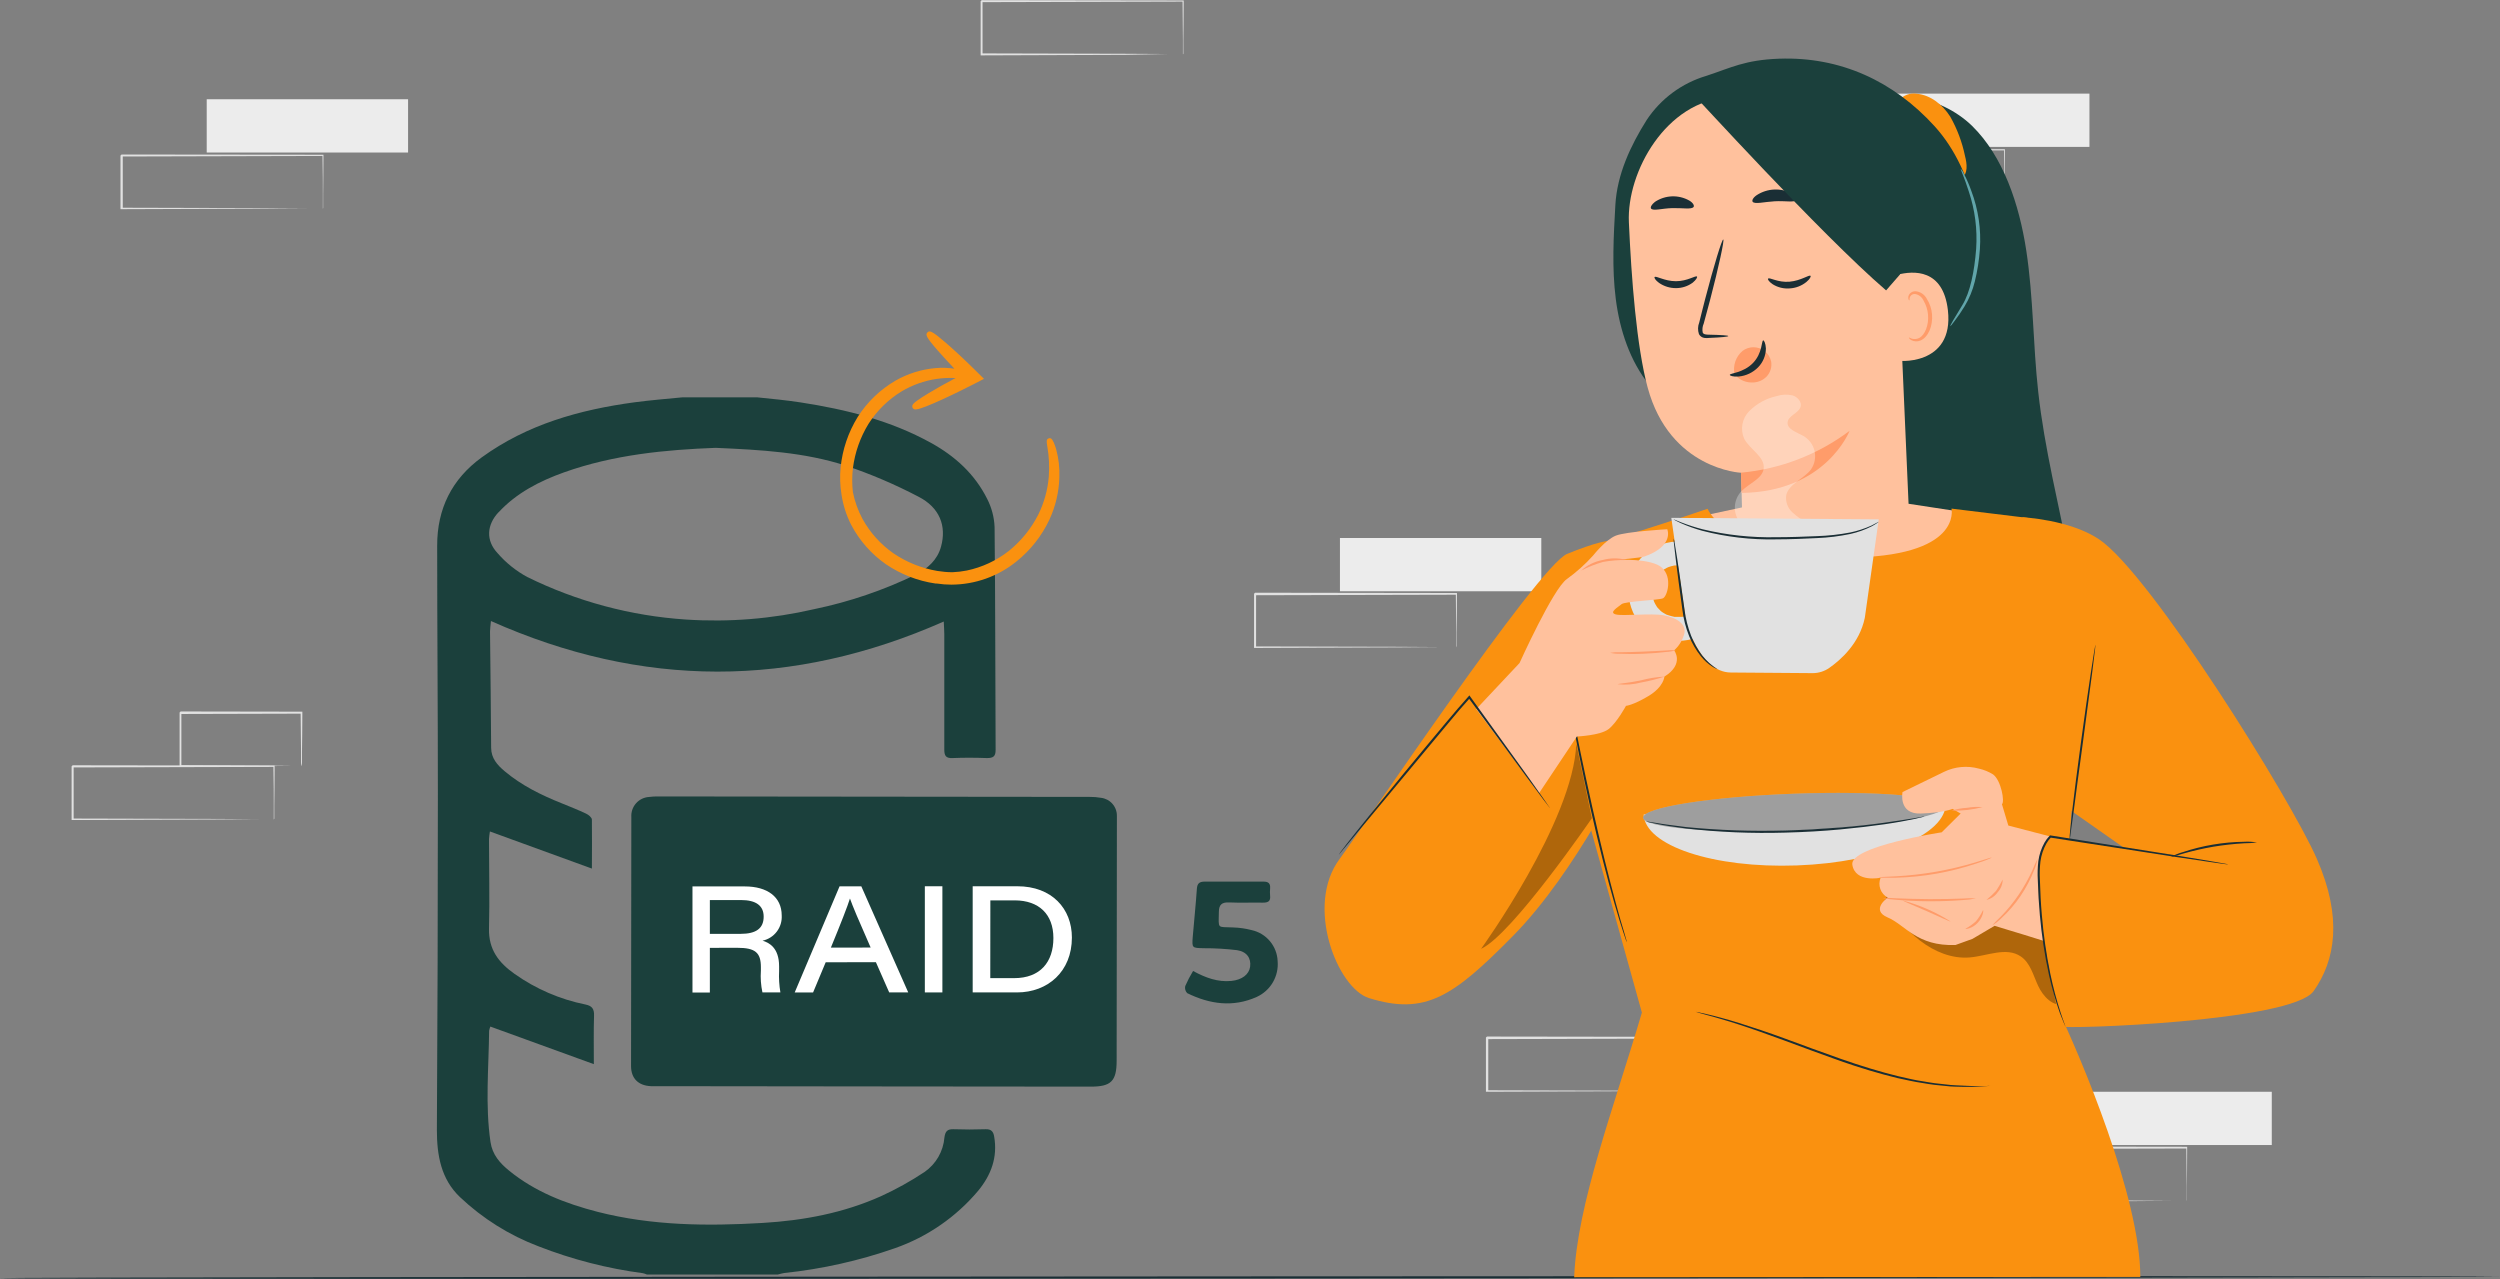 <svg width="604" height="309" viewBox="0 0 604 309" fill="none" xmlns="http://www.w3.org/2000/svg">
<rect x="0" y="0" width="604" height="309" fill="#808080" stroke="none"/>
<g clip-path="url(#clip0_2547_131)">
<path d="M98.591 23.98H49.941V36.85H98.591V23.98Z" fill="#ECECEC"/>
<path d="M77.999 50.4C77.99 50.324 77.99 50.246 77.999 50.17V49.51C77.999 48.9 77.999 48.06 77.999 46.97C77.999 44.75 77.999 41.56 77.909 37.53L78.059 37.68L29.409 37.81C29.519 37.7 29.159 38.05 29.659 37.56V50.43L29.419 50.19L64.089 50.28L74.319 50.34H77.089H77.809H77.999C77.999 50.34 77.929 50.34 77.769 50.34H77.079H74.369L64.189 50.41L29.349 50.54H29.109V44.1C29.109 43.03 29.109 41.94 29.109 40.85V37.58L29.359 37.33L77.999 37.38H78.149V37.53C78.149 41.6 78.089 44.82 78.079 47.06C78.079 48.13 78.079 48.97 78.079 49.56C78.079 49.82 78.079 50.03 78.079 50.2C78.079 50.37 77.999 50.41 77.999 50.4Z" fill="#E1E1E1"/>
<path d="M372.38 129.98H323.73V142.85H372.38V129.98Z" fill="#ECECEC"/>
<path d="M351.82 156.41C351.813 156.33 351.813 156.25 351.82 156.17C351.82 156 351.82 155.79 351.82 155.51C351.82 154.91 351.82 154.06 351.82 152.98C351.82 150.76 351.77 147.57 351.73 143.54L351.88 143.69L303.23 143.81L303.47 143.57V156.42L303.22 156.18L337.9 156.26L348.13 156.33H350.9H351.62H351.88H351.65H350.96H348.24L338.07 156.41L303.22 156.54H302.98V156.3C302.98 154.23 302.98 152.11 302.98 149.97V143.45C303.47 142.95 303.12 143.31 303.23 143.2L351.88 143.27H352V143.42C352 147.48 351.94 150.71 351.92 152.95C351.92 154.02 351.92 154.85 351.92 155.45C351.92 155.71 351.92 155.92 351.92 156.08C351.899 156.193 351.865 156.304 351.82 156.41Z" fill="#E1E1E1"/>
<path d="M548.861 263.77H500.211V276.64H548.861V263.77Z" fill="#ECECEC"/>
<path d="M528.301 290.2C528.301 290.2 528.301 290.11 528.301 289.96V289.3C528.301 288.7 528.301 287.85 528.301 286.77C528.301 284.55 528.251 281.36 528.211 277.33L528.361 277.48L479.711 277.6L479.961 277.36V290.21L479.721 289.97L514.391 290.05L524.621 290.12H527.391H528.001H528.261H528.041H527.341H524.631L514.451 290.2L479.611 290.33H479.371V290.09C479.371 288.017 479.371 285.907 479.371 283.76C479.371 282.68 479.371 281.6 479.371 280.51V277.24L479.621 276.99L528.271 277.06H528.421V277.21C528.421 281.27 528.361 284.5 528.351 286.74C528.351 287.81 528.351 288.64 528.351 289.24C528.351 289.5 528.351 289.71 528.351 289.87C528.356 289.982 528.339 290.094 528.301 290.2Z" fill="#E1E1E1"/>
<path d="M504.81 22.62H456.16V35.49H504.81V22.62Z" fill="#ECECEC"/>
<path d="M484.248 49.05C484.241 48.974 484.241 48.897 484.248 48.82V48.15C484.248 47.55 484.248 46.7 484.248 45.62C484.248 43.4 484.198 40.21 484.158 36.18L484.308 36.33L435.658 36.45L435.908 36.21V49.08L435.658 48.84L470.338 48.93L480.498 49H483.268H483.998H483.308H480.588L470.418 49.08L435.578 49.21H435.328V48.97C435.328 46.897 435.328 44.787 435.328 42.64V36.23L435.578 35.98L484.228 36.05H484.378V36.2C484.378 40.26 484.318 43.49 484.298 45.73C484.298 46.8 484.298 47.63 484.298 48.23C484.298 48.49 484.298 48.7 484.298 48.86C484.286 48.924 484.269 48.988 484.248 49.05Z" fill="#E1E1E1"/>
<path d="M66.141 198C66.132 197.923 66.132 197.846 66.141 197.77C66.141 197.6 66.141 197.38 66.141 197.11C66.141 196.51 66.141 195.66 66.141 194.58C66.141 192.36 66.141 189.16 66.051 185.13L66.201 185.28L17.551 185.41C17.661 185.3 17.301 185.66 17.791 185.16V186.8C17.791 187.35 17.791 187.9 17.791 188.44V198L17.541 197.76L52.221 197.85L62.451 197.91H65.221H65.941H66.201C66.201 197.91 66.131 197.91 65.971 197.91H65.281H62.561L52.381 197.99L17.541 198.12H17.301V198C17.301 195.933 17.301 193.823 17.301 191.67V185.14L17.551 184.89L66.201 184.96H66.351V185.11C66.351 189.18 66.291 192.4 66.271 194.65C66.271 195.72 66.271 196.55 66.271 197.15C66.271 197.41 66.271 197.61 66.271 197.78C66.235 197.858 66.192 197.931 66.141 198Z" fill="#E1E1E1"/>
<path d="M72.731 185.11C72.717 185.027 72.717 184.943 72.731 184.86C72.731 184.68 72.731 184.46 72.731 184.18C72.731 183.55 72.731 182.69 72.731 181.6C72.731 179.35 72.671 176.16 72.631 172.24L72.811 172.42L43.581 172.5L43.821 172.26V185.11L43.581 184.87L64.491 184.97L70.591 185.03H72.231H72.821C72.641 185.044 72.46 185.044 72.281 185.03H70.691L64.691 185.1L43.621 185.22H43.391V184.99C43.391 182.99 43.391 180.9 43.391 178.75V172.14L43.641 171.89L72.871 171.94H73.051V172.12C73.051 176.12 72.981 179.31 72.961 181.59C72.961 182.66 72.961 183.51 72.961 184.13C72.961 184.75 72.741 185.12 72.731 185.11Z" fill="#E1E1E1"/>
<path d="M285.792 13.11C285.788 13.033 285.788 12.957 285.792 12.88V12.22C285.792 11.61 285.792 10.77 285.792 9.69C285.792 7.46 285.742 4.27 285.702 0.24L285.852 0.39L237.132 0.52L237.382 0.27V13.14L237.142 12.9L271.812 12.99L282.042 13.05H284.812H285.542H285.792C285.792 13.05 285.722 13.05 285.572 13.05H284.872H282.162L272.002 13.25L237.162 13.38H236.922V13.13C236.922 11.057 236.922 8.947 236.922 6.8V3.56C236.922 3.02 236.922 2.47 236.922 1.92V0.29L237.172 0.04L285.822 0.11H285.982V0.24C285.982 4.31 285.922 7.53 285.902 9.78C285.902 10.84 285.902 11.68 285.902 12.27C285.902 12.53 285.902 12.74 285.902 12.91C285.902 13.08 285.802 13.12 285.792 13.11Z" fill="#E1E1E1"/>
<path d="M407.91 263.64C407.902 263.563 407.902 263.486 407.91 263.41C407.91 263.23 407.91 263.02 407.91 262.75C407.91 262.14 407.91 261.3 407.91 260.21C407.91 257.99 407.91 254.8 407.82 250.77L407.97 250.92L359.32 251.05C359.43 250.93 359.07 251.29 359.57 250.8V263.65L359.33 263.41L394 263.5L404.23 263.56H407H407.72H407.98H407.75H407H404.28L394.11 263.64L359.27 263.77H359V263.53C359 261.463 359 259.353 359 257.2V250.68L359.25 250.43L407.9 250.5H408.05V250.65C408.05 254.71 407.99 257.94 407.97 260.18C407.97 261.25 407.97 262.08 407.97 262.68C407.97 262.94 407.97 263.15 407.97 263.32C407.963 263.429 407.942 263.536 407.91 263.64Z" fill="#E1E1E1"/>
<path d="M603.91 308.45C603.91 308.59 468.71 308.79 301.97 308.89C135.23 308.99 0 309 0 308.81C0 308.62 135.17 308.47 302 308.37C468.83 308.27 603.91 308.3 603.91 308.45Z" fill="#1A2E35"/>
<path d="M462.631 166.9C454.361 123.58 458.441 81.98 450.171 38.66L449.301 32.18C453.661 19 469.001 23.1 476.481 30.44C483.961 37.78 487.831 49.27 489.551 60.55C491.271 71.83 491.171 83.29 492.431 94.63C495.431 121.97 506.361 149.18 502.541 175.98L476.851 175.55L472.201 153.41L471.421 172.17L462.631 166.9Z" fill="#1B403C"/>
<path d="M474.739 37.66C474.052 34.334 472.851 31.136 471.179 28.18C469.369 25.32 466.449 22.95 463.079 22.65C462.288 22.527 461.48 22.607 460.729 22.883C459.978 23.16 459.31 23.623 458.789 24.23C457.879 25.54 458.409 27.78 459.969 28.09L460.219 28.46C462.766 32.46 465.396 36.39 468.109 40.25C468.729 41.267 469.541 42.153 470.499 42.86C470.983 43.209 471.556 43.415 472.151 43.456C472.747 43.497 473.342 43.37 473.869 43.09C475.529 42 475.239 39.57 474.739 37.66Z" fill="#FA910F"/>
<path d="M467.391 30.49C457.461 19.57 444.591 13.66 429.841 14.18C421.521 14.48 418.171 16.39 412.271 18.32C406.351 20.07 401.238 23.852 397.831 29C393.901 35.24 390.691 42.17 390.271 49.53C389.841 57.1 389.411 64.71 390.371 72.23C391.331 79.75 393.781 87.23 398.541 93.12L417.911 95.45C428.531 95.26 439.291 95.05 449.491 92.09C459.691 89.13 469.441 83.09 474.491 73.71C481.521 60.73 477.321 41.41 467.391 30.49Z" fill="#1B403C"/>
<path d="M450.298 31.25L424.178 22.42L417.538 23.54C402.538 24.38 392.988 41.54 393.538 53.7C394.138 67.24 395.398 83.75 398.068 93.61C403.438 113.45 420.648 114.22 420.648 114.22L420.858 122.59L408.238 125.3L417.408 169.84L480.738 124.71L461.108 121.71L457.438 37.76C457.276 35.979 456.453 34.324 455.132 33.119C453.811 31.914 452.086 31.247 450.298 31.25Z" fill="#FFC19D"/>
<path d="M427.91 87.35C427.7 86.328 427.124 85.417 426.29 84.79C425.527 84.207 424.594 83.891 423.635 83.891C422.675 83.891 421.742 84.207 420.98 84.79C420.188 85.469 419.592 86.347 419.252 87.333C418.913 88.319 418.843 89.378 419.05 90.4C419.521 90.995 420.115 91.482 420.792 91.827C421.468 92.172 422.211 92.368 422.97 92.4C423.206 92.415 423.443 92.415 423.68 92.4C424.873 92.333 425.998 91.819 426.83 90.96C427.275 90.481 427.603 89.907 427.791 89.281C427.978 88.655 428.019 87.994 427.91 87.35Z" fill="#FF9C6A"/>
<path d="M410 66.82C409.68 66.48 407.71 67.94 404.91 67.94C402.11 67.94 400.06 66.54 399.75 66.94C399.6 67.09 399.93 67.7 400.83 68.35C402.043 69.187 403.486 69.627 404.96 69.61C406.399 69.604 407.8 69.142 408.96 68.29C409.82 67.58 410.11 67 410 66.82Z" fill="#1A2E35"/>
<path d="M417.56 81.19C417.56 81.03 415.79 80.92 412.95 80.86C412.23 80.86 411.54 80.8 411.37 80.33C411.23 79.602 411.317 78.848 411.62 78.17C412.1 76.37 412.606 74.49 413.14 72.53C415.23 64.53 416.66 57.94 416.34 57.86C416.02 57.78 414.06 64.21 411.97 72.23C411.47 74.23 410.97 76.09 410.54 77.9C410.179 78.805 410.154 79.809 410.47 80.73C410.599 80.97 410.782 81.176 411.004 81.334C411.226 81.492 411.481 81.596 411.75 81.64C412.154 81.693 412.565 81.693 412.97 81.64C415.81 81.53 417.57 81.35 417.56 81.19Z" fill="#1A2E35"/>
<path d="M420.609 114.2C430.127 113.326 439.215 109.826 446.859 104.09C446.859 104.09 441.159 118.85 420.759 119.09L420.609 114.2Z" fill="#FF9C6A"/>
<path d="M426.002 82.24C425.552 82.24 425.862 85.29 423.512 87.71C421.162 90.13 417.902 90.15 417.922 90.57C417.922 90.76 418.702 91.08 420.062 90.97C421.838 90.805 423.498 90.019 424.752 88.75C425.948 87.532 426.625 85.897 426.642 84.19C426.582 82.91 426.172 82.2 426.002 82.24Z" fill="#1A2E35"/>
<path d="M398.908 50.4C399.448 51.03 401.528 50.34 404.048 50.28C406.568 50.22 408.698 50.66 409.178 49.99C409.388 49.66 409.048 48.99 408.108 48.44C406.833 47.728 405.386 47.382 403.927 47.44C402.468 47.499 401.053 47.959 399.838 48.77C398.998 49.43 398.668 50.09 398.908 50.4Z" fill="#1A2E35"/>
<path d="M427.189 67.31C427.489 66.94 429.549 68.31 432.349 68.06C435.149 67.81 437.089 66.32 437.419 66.64C437.579 66.78 437.289 67.41 436.419 68.13C435.279 69.049 433.881 69.591 432.419 69.68C430.971 69.8 429.522 69.449 428.289 68.68C427.369 68.06 426.999 67.47 427.189 67.31Z" fill="#1A2E35"/>
<path d="M434.06 48.31C433.55 48.99 431.35 48.48 428.76 48.63C426.17 48.78 424 49.39 423.45 48.76C423.21 48.45 423.51 47.76 424.45 47.13C425.713 46.316 427.17 45.854 428.671 45.791C430.172 45.727 431.663 46.065 432.99 46.77C433.94 47.35 434.28 48 434.06 48.31Z" fill="#1A2E35"/>
<path d="M455.732 72C455.572 70.5 456.922 66.77 458.382 66.38C462.282 65.38 469.462 64.88 470.612 74.94C472.172 88.65 458.052 87.39 458.002 87C457.952 86.61 456.272 77.15 455.732 72Z" fill="#FFC19D"/>
<path d="M461.2 81.54C461.25 81.49 461.46 81.68 461.88 81.82C462.479 81.999 463.125 81.938 463.68 81.65C465.07 80.95 466.03 78.51 465.81 76.02C465.709 74.839 465.347 73.694 464.75 72.67C464.576 72.255 464.302 71.889 463.954 71.605C463.605 71.321 463.191 71.127 462.75 71.04C462.467 70.998 462.179 71.056 461.934 71.204C461.69 71.352 461.504 71.58 461.41 71.85C461.27 72.26 461.41 72.53 461.32 72.56C461.23 72.59 461 72.36 461.04 71.78C461.08 71.431 461.239 71.106 461.49 70.86C461.66 70.697 461.86 70.568 462.08 70.482C462.3 70.397 462.534 70.355 462.77 70.36C463.347 70.407 463.902 70.601 464.384 70.923C464.865 71.245 465.256 71.684 465.52 72.2C466.238 73.325 466.671 74.609 466.78 75.94C467.01 78.72 465.89 81.47 463.97 82.28C463.611 82.428 463.224 82.495 462.836 82.474C462.449 82.453 462.071 82.346 461.73 82.16C461.26 81.87 461.15 81.57 461.2 81.54Z" fill="#FF9C6A"/>
<path d="M459.001 66.35L455.681 70.16C439.751 56.47 408.281 21.75 410.001 23.82C410.001 23.82 420.151 19.02 431.501 20.34C442.851 21.66 464.501 26.19 464.851 39.48C465.201 52.77 459.001 66.35 459.001 66.35Z" fill="#1B403C"/>
<path d="M471.19 78.81C471.25 78.81 471.61 78.41 472.19 77.6C473.077 76.447 473.898 75.245 474.65 74C475.773 72.137 476.606 70.114 477.12 68C477.748 65.446 478.157 62.843 478.34 60.22C478.675 55.426 477.969 50.616 476.27 46.12C475.789 44.749 475.214 43.412 474.55 42.12C474.354 41.625 474.073 41.168 473.72 40.77C473.58 40.83 474.59 42.85 475.67 46.29C477.158 50.74 477.759 55.439 477.44 60.12C477 65.7 476 70.6 474.1 73.71C472.2 76.82 471.06 78.72 471.19 78.81Z" fill="#61A5AA"/>
<path d="M517.1 308.5C517.1 289.36 502.76 255.5 497.1 243.68C497.1 243.68 501.68 183.01 501.67 173.51C501.67 171.73 490.48 125.2 490.48 125.2L471.48 122.88C471.48 122.88 474.27 134.69 445.79 134.71C417.31 134.73 412.55 122.92 412.55 122.92C397.95 127.92 380.23 133.26 380.23 133.26L381.95 191.69L396.68 244.64C390 267.37 381 291 380.32 308.58L517.1 308.5Z" fill="#FA910F"/>
<path d="M389.469 130.62C388.259 130.62 385.599 130.98 378.619 133.82C371.639 136.66 328.439 201.13 323.669 207.5C315.189 218.84 323.119 238.77 330.759 241.14C344.409 245.37 351.069 240.79 365.519 226.14C381.069 210.36 393.519 184.03 393.519 184.03L389.469 130.62Z" fill="#FA910F"/>
<path d="M377.789 161.68C377.875 161.895 377.932 162.12 377.959 162.35L378.349 164.28C378.699 166.02 379.169 168.44 379.749 171.4C380.939 177.4 382.629 185.71 384.659 194.83C386.689 203.95 388.749 212.17 390.349 218.08C391.159 221.08 391.829 223.43 392.349 225.08L392.889 226.97C392.967 227.19 393.017 227.418 393.039 227.65C392.942 227.442 392.859 227.228 392.789 227.01L392.159 225.14C391.609 223.51 390.889 221.14 390.029 218.19C388.329 212.3 386.219 204.09 384.179 194.96C382.139 185.83 380.519 177.51 379.419 171.48C378.879 168.48 378.419 166.02 378.179 164.33C378.059 163.52 377.959 162.87 377.889 162.33C377.835 162.117 377.802 161.899 377.789 161.68Z" fill="#1A2E35"/>
<g opacity="0.3">
<path d="M455.18 218C457.86 221.34 460.57 224.72 463.97 227.32C467.37 229.92 471.6 231.68 475.87 231.32C480.14 230.96 484.73 228.7 488.23 231.08C490.54 232.65 491.23 235.64 492.42 238.19C493.61 240.74 496 243.33 498.7 242.6C499.453 242.34 500.129 241.894 500.664 241.303C501.199 240.712 501.576 239.996 501.76 239.22C502.117 237.67 502.205 236.07 502.02 234.49C501.793 230.49 501.56 226.49 501.32 222.49C501.368 221.124 501.021 219.773 500.32 218.6C499.32 217.24 497.48 216.81 495.82 216.47L459.37 209.09" fill="black"/>
</g>
<path d="M433.597 200.622C453.73 199.873 469.978 197.284 469.887 194.839C469.796 192.394 453.401 191.019 433.267 191.768C413.134 192.517 396.886 195.106 396.977 197.551C397.068 199.996 413.463 201.371 433.597 200.622Z" fill="#E1E1E1"/>
<path d="M470.059 194.09C470.339 201.64 454.239 208.36 434.109 209.09C413.979 209.82 397.429 204.33 397.109 196.78" fill="#E1E1E1"/>
<g opacity="0.3">
<path d="M433.597 200.622C453.73 199.873 469.978 197.284 469.887 194.839C469.796 192.394 453.401 191.019 433.267 191.768C413.134 192.517 396.886 195.106 396.977 197.551C397.068 199.996 413.463 201.371 433.597 200.622Z" fill="black"/>
</g>
<path d="M465 197.25C464.787 197.337 464.566 197.401 464.34 197.44L462.41 197.89C460.73 198.24 458.28 198.71 455.24 199.15C452.2 199.59 448.57 200.02 444.52 200.4C440.47 200.78 436.01 201.04 431.32 201.16C423.306 201.399 415.285 201.065 407.32 200.16C404.27 199.75 401.81 199.39 400.13 199.02L398.19 198.62C397.961 198.583 397.736 198.523 397.52 198.44C397.751 198.441 397.982 198.464 398.21 198.51L400.16 198.82C401.85 199.13 404.31 199.43 407.36 199.82C415.311 200.604 423.304 200.878 431.29 200.64C435.97 200.52 440.42 200.24 444.46 199.93C448.5 199.62 452.13 199.2 455.17 198.78C458.21 198.36 460.66 197.98 462.35 197.7L464.35 197.34C464.562 197.285 464.78 197.255 465 197.25Z" fill="#1A2E35"/>
<path d="M483.671 194.3C484.391 193.75 483.491 188.57 481.531 187.1C480.477 186.445 479.321 185.972 478.111 185.7C475.289 184.923 472.28 185.204 469.651 186.49L459.651 191.36C459.651 191.36 458.561 196.75 464.081 196.55C469.601 196.35 471.741 195.43 471.741 195.43L473.691 196.55L469.111 201.09C469.111 201.09 446.801 204.48 447.521 208.92C448.241 213.36 454.361 212.06 454.361 212.06C453.996 212.929 453.969 213.903 454.286 214.791C454.602 215.679 455.239 216.417 456.071 216.86C456.071 216.86 451.801 219.86 456.071 221.66C460.341 223.46 463.071 228.66 472.451 228.31L476.551 226.83L481.891 223.68C481.891 223.68 496.141 227.96 496.681 228.31C497.221 228.66 505.741 204.31 505.211 204.45C504.681 204.59 485.211 199.45 485.211 199.45L483.671 194.3Z" fill="#FFC19D"/>
<path d="M481.228 207.17C480.916 207.368 480.58 207.526 480.228 207.64C479.578 207.91 478.618 208.27 477.428 208.64C471.159 210.744 464.61 211.897 457.998 212.06C456.738 212.06 455.718 212.06 454.998 212.06C454.629 212.075 454.259 212.041 453.898 211.96C453.898 211.88 455.458 211.86 457.968 211.72C464.509 211.366 470.985 210.235 477.258 208.35C479.728 207.61 481.198 207.09 481.228 207.17Z" fill="#FF9C6A"/>
<path d="M477.431 217.05C476.351 217.278 475.254 217.415 474.151 217.46C472.151 217.63 469.291 217.76 466.151 217.75C463.011 217.74 460.211 217.58 458.151 217.39C457.048 217.338 455.951 217.194 454.871 216.96C455.975 216.903 457.081 216.926 458.181 217.03C460.181 217.12 463.031 217.21 466.181 217.23C469.331 217.25 472.101 217.16 474.181 217.09C475.262 216.999 476.348 216.986 477.431 217.05Z" fill="#FF9C6A"/>
<path d="M471.249 222.62C471.179 222.75 468.658 221.52 465.488 220.13C462.318 218.74 459.709 217.7 459.759 217.56C463.82 218.662 467.694 220.367 471.249 222.62Z" fill="#FF9C6A"/>
<path d="M492.248 207.53C492.092 208.485 491.813 209.416 491.418 210.3C490.559 212.469 489.466 214.538 488.158 216.47C486.85 218.405 485.323 220.184 483.608 221.77C482.927 222.46 482.161 223.062 481.328 223.56C481.957 222.841 482.625 222.156 483.328 221.51C484.941 219.867 486.403 218.083 487.698 216.18C488.986 214.279 490.11 212.272 491.058 210.18C491.406 209.276 491.804 208.391 492.248 207.53Z" fill="#FF9C6A"/>
<path d="M479.108 219.88C479.178 219.88 479.188 220.27 479.018 220.88C478.785 221.646 478.377 222.347 477.828 222.93C477.28 223.528 476.593 223.981 475.828 224.25C475.248 224.45 474.828 224.45 474.828 224.39C475.755 223.899 476.616 223.29 477.388 222.58C478.066 221.751 478.643 220.845 479.108 219.88Z" fill="#FF9C6A"/>
<path d="M483.85 212.5C483.846 213.636 483.414 214.729 482.64 215.56C482.007 216.502 481.037 217.164 479.93 217.41C480.749 216.741 481.521 216.016 482.24 215.24C482.828 214.358 483.365 213.443 483.85 212.5Z" fill="#FF9C6A"/>
<path d="M479 195C476.545 195.629 474.015 195.922 471.48 195.87C472.687 195.47 473.941 195.234 475.21 195.17C476.461 194.947 477.735 194.89 479 195Z" fill="#FF9C6A"/>
<path d="M559.75 207.49C553.55 193.23 519.49 138.49 507.08 130.26C499.94 125.5 488.59 124.97 488.59 124.97L494.53 189.32L499.09 194.97L513.35 204.97L495.35 202.08L494.47 203.25C488.52 210.42 497.83 247.25 498.07 247.99C498.31 248.73 553.73 246.87 558.97 239.45C564.21 232.03 566 221.76 559.75 207.49Z" fill="#FA910F"/>
<path d="M506.22 155.79C506.242 155.949 506.242 156.111 506.22 156.27C506.22 156.65 506.13 157.1 506.07 157.65C505.92 158.92 505.71 160.65 505.45 162.65C504.88 166.99 504.1 172.83 503.24 179.29C502.38 185.75 501.55 191.64 501 196C500.72 198.07 500.49 199.77 500.31 201C500.255 201.622 500.161 202.24 500.03 202.85C500.006 202.688 500.006 202.523 500.03 202.36C500.03 202.05 500.03 201.58 500.12 200.98C500.22 199.78 500.4 198.05 500.64 195.92C501.13 191.65 501.89 185.76 502.77 179.26C503.65 172.76 504.49 166.89 505.13 162.64C505.45 160.58 505.71 158.88 505.91 157.64C506.01 157.1 506.09 156.64 506.15 156.28C506.147 156.114 506.171 155.949 506.22 155.79Z" fill="#1A2E35"/>
<path d="M499.072 248.15C499.072 248.15 499.072 248.08 498.962 247.94L498.692 247.31C498.472 246.74 498.102 245.93 497.692 244.83C496.605 241.762 495.71 238.629 495.012 235.45C493.984 230.731 493.256 225.951 492.832 221.14C492.585 218.42 492.418 215.573 492.332 212.6C492.246 211.082 492.29 209.56 492.462 208.05C492.672 206.476 493.177 204.956 493.952 203.57C494.287 202.971 494.701 202.42 495.182 201.93L495.272 201.84H495.412L525.862 206.69L535.012 208.21L537.492 208.65L538.132 208.77C538.208 208.779 538.282 208.799 538.352 208.83C538.276 208.845 538.198 208.845 538.122 208.83L537.472 208.76L534.982 208.41L525.802 207.06L495.302 202.35L495.532 202.29C495.093 202.748 494.714 203.258 494.402 203.81C493.664 205.139 493.179 206.594 492.972 208.1C492.799 209.583 492.755 211.079 492.842 212.57C492.922 215.52 493.072 218.37 493.312 221.08C493.707 225.874 494.395 230.64 495.372 235.35C496.036 238.527 496.874 241.665 497.882 244.75C498.222 245.85 498.562 246.67 498.752 247.25L498.972 247.9C499.021 247.976 499.055 248.061 499.072 248.15Z" fill="#1A2E35"/>
<path d="M545.288 203.54C544.26 203.666 543.225 203.732 542.188 203.74C539.702 203.882 537.225 204.156 534.768 204.56C532.313 204.981 529.883 205.535 527.488 206.22C526.504 206.549 525.503 206.822 524.488 207.04C525.403 206.54 526.373 206.148 527.378 205.87C529.76 205.073 532.201 204.465 534.678 204.05C537.154 203.633 539.658 203.405 542.168 203.37C543.211 203.307 544.258 203.364 545.288 203.54Z" fill="#1A2E35"/>
<path d="M480.811 262.32C480.564 262.367 480.313 262.394 480.061 262.4L477.911 262.51L476.351 262.59C475.791 262.59 475.171 262.59 474.501 262.59C473.181 262.53 471.661 262.59 469.991 262.36L467.381 262.1C466.471 262.01 465.531 261.82 464.561 261.67C462.611 261.4 460.561 260.92 458.401 260.46C454.091 259.41 449.401 258.01 444.621 256.33C439.841 254.65 435.261 252.91 431.121 251.39C426.981 249.87 423.231 248.53 420.061 247.51C418.481 246.97 417.061 246.58 415.751 246.18C414.441 245.78 413.391 245.5 412.481 245.26L410.411 244.69C410.165 244.631 409.924 244.551 409.691 244.45C409.941 244.476 410.188 244.519 410.431 244.58L412.531 245.06C413.441 245.27 414.531 245.53 415.831 245.9C417.131 246.27 418.581 246.64 420.171 247.16C423.361 248.16 427.171 249.42 431.281 250.93C435.391 252.44 439.981 254.15 444.791 255.84C449.601 257.53 454.231 258.93 458.511 259.99C460.661 260.47 462.691 260.99 464.631 261.25C465.631 261.4 466.531 261.6 467.431 261.7L470.031 261.99C471.681 262.23 473.191 262.21 474.511 262.3C475.171 262.3 475.791 262.39 476.351 262.38H477.911H480.061C480.309 262.334 480.56 262.314 480.811 262.32Z" fill="#1A2E35"/>
<g opacity="0.3">
<path d="M437.51 113.45C437.965 112.802 438.278 112.066 438.429 111.289C438.579 110.512 438.565 109.712 438.385 108.941C438.206 108.17 437.866 107.445 437.388 106.814C436.91 106.184 436.304 105.661 435.61 105.28C434.04 104.42 431.72 103.69 431.88 102.04C432.04 100.39 434.54 99.84 435.02 98.3C435.37 97.16 434.36 95.94 433.11 95.54C431.82 95.232 430.469 95.291 429.21 95.71C426.696 96.259 424.396 97.527 422.59 99.36C421.749 100.22 421.186 101.313 420.974 102.497C420.761 103.681 420.91 104.902 421.4 106C422.76 108.6 426.51 110.4 426.1 113.25C425.74 115.71 422.53 116.8 420.72 118.68C419.743 119.708 419.18 121.06 419.139 122.478C419.098 123.896 419.583 125.278 420.5 126.36L437 126.5C435.539 125.785 434.191 124.859 433 123.75C432.437 123.226 432.011 122.572 431.76 121.845C431.509 121.118 431.441 120.34 431.56 119.58C432.22 116.9 435.77 115.72 437.51 113.45Z" fill="white"/>
</g>
<path d="M453.909 125.48L403.789 125.11L407.359 150.11C407.359 150.11 410.539 162.42 418.159 162.48L437.919 162.63C439.348 162.635 440.744 162.202 441.919 161.39C444.639 159.5 449.259 155.47 450.539 149.26L453.909 125.48Z" fill="#E1E1E1"/>
<path d="M407.281 136.79C407.051 136.72 406.821 136.67 406.581 136.61C406.531 136.61 406.131 136.52 406.491 136.61C406.851 136.7 406.381 136.61 406.281 136.61C405.761 136.61 405.281 136.61 404.731 136.61C405.241 136.61 404.811 136.61 404.551 136.61C404.274 136.661 404 136.728 403.731 136.81C403.501 136.87 403.281 136.96 403.051 137.03C402.821 137.1 403.141 137.03 403.181 136.97L402.751 137.17C402.289 137.405 401.845 137.673 401.421 137.97C401.141 138.15 401.501 137.97 401.531 137.89L401.251 138.12C401.041 138.31 400.841 138.5 400.651 138.7C400.461 138.9 400.211 139.26 400.491 138.86C400.331 139.09 400.171 139.31 400.031 139.56C399.891 139.81 399.801 139.99 399.681 140.2C399.561 140.41 399.681 140.12 399.681 140.07C399.621 140.22 399.571 140.38 399.511 140.53C399.419 140.799 399.342 141.073 399.281 141.35C399.281 141.46 399.131 142.14 399.181 141.81C399.231 141.48 399.181 142.16 399.181 142.27C399.181 142.56 399.181 142.85 399.181 143.13C399.181 143.41 399.181 143.46 399.181 143.62C399.181 143.78 399.251 144.07 399.181 143.72C399.111 143.37 399.261 144.07 399.281 144.18C399.301 144.29 399.401 144.66 399.471 144.89C399.541 145.12 399.791 145.73 399.561 145.23C399.776 145.713 400.03 146.178 400.321 146.62L400.531 146.92C400.531 146.92 400.241 146.6 400.471 146.81C400.701 147.02 400.901 147.29 401.131 147.51C401.361 147.73 401.731 148 401.481 147.82C401.231 147.64 401.791 148.02 401.881 148.07C401.971 148.12 402.291 148.32 402.501 148.43L402.821 148.59C402.471 148.41 402.651 148.52 402.911 148.59C403.439 148.766 403.977 148.913 404.521 149.03C404.851 149.12 404.391 149.03 404.351 149.03H404.831C405.164 149.052 405.498 149.052 405.831 149.03H406.191C406.261 149.03 406.771 148.97 406.401 149.03C406.031 149.09 406.401 149.03 406.491 149.03L406.961 148.93C407.271 148.86 407.571 148.76 407.871 148.67H407.971C407.611 148.83 408.281 148.51 408.281 148.51C408.944 148.129 409.731 148.028 410.469 148.227C411.207 148.427 411.835 148.912 412.216 149.575C412.596 150.238 412.698 151.025 412.498 151.763C412.298 152.501 411.814 153.129 411.151 153.51C405.551 156.33 398.251 154.51 395.061 148.98C393.521 146.221 393.061 142.989 393.771 139.91C394.13 138.412 394.783 137 395.691 135.756C396.599 134.512 397.744 133.459 399.061 132.66C400.511 131.766 402.129 131.18 403.815 130.94C405.501 130.699 407.219 130.808 408.861 131.26C409.594 131.47 410.215 131.96 410.589 132.625C410.964 133.289 411.061 134.074 410.861 134.81C410.644 135.539 410.153 136.155 409.49 136.528C408.828 136.901 408.046 137.002 407.311 136.81L407.281 136.79Z" fill="#E1E1E1"/>
<path d="M356.66 171.32L367.12 160.19C367.12 160.19 375.25 142.19 378.54 139.91C380.854 138.245 382.982 136.338 384.89 134.22C384.89 134.22 387.89 130.4 390.38 129.41C392.87 128.42 402.81 127.86 402.81 127.86C402.81 127.86 404.6 131.86 397.32 134.45C396.53 134.73 390.71 135.27 390.71 135.27C390.71 135.27 398.94 134.8 401.53 137.15C404.12 139.5 402.82 144.08 401.77 144.55C400.72 145.02 392.6 145.26 391.77 145.97C390.94 146.68 388.6 147.97 390.36 148.44C392.12 148.91 398.82 148.08 401.99 148.66C405.16 149.24 407.75 150.89 406.82 153.48C406.38 154.883 405.568 156.141 404.47 157.12C404.47 157.12 407.05 160.41 402.12 163.47C402.12 163.47 402 165.94 398.24 168.18C394.48 170.42 392.84 170.53 392.84 170.53C392.84 170.53 390.61 174.64 388.61 176.17C386.61 177.7 380.97 177.94 380.97 177.94L371.85 191.61L356.66 171.32Z" fill="#FFC19D"/>
<path d="M404.9 157.1C404.15 157.333 403.374 157.471 402.59 157.51C401.16 157.69 399.17 157.86 396.97 157.95C394.77 158.04 392.77 158.02 391.33 157.95C390.547 157.969 389.764 157.892 389 157.72C389.773 157.594 390.557 157.547 391.34 157.58C392.77 157.58 394.76 157.51 396.95 157.43C399.14 157.35 401.13 157.23 402.56 157.15C403.336 157.051 404.12 157.035 404.9 157.1Z" fill="#FF9C6A"/>
<path d="M402.13 163.47C400.309 164.071 398.448 164.542 396.56 164.88C394.69 165.379 392.744 165.525 390.82 165.31C390.82 165.17 393.37 165.04 396.46 164.37C398.313 163.869 400.214 163.567 402.13 163.47Z" fill="#FF9C6A"/>
<path d="M382 137.86C383.457 136.538 385.255 135.651 387.19 135.3C389.083 134.769 391.087 134.769 392.98 135.3C391.08 135.273 389.181 135.427 387.31 135.76C385.474 136.279 383.695 136.982 382 137.86Z" fill="#FF9C6A"/>
<path d="M414.91 161.65C414.91 161.65 414.79 161.65 414.58 161.53C414.271 161.396 413.973 161.235 413.69 161.05C412.639 160.374 411.706 159.53 410.93 158.55C409.776 157.101 408.833 155.495 408.13 153.78C407.28 151.682 406.715 149.479 406.45 147.23C405.79 142.5 405.24 138.23 404.86 135.12L404.44 131.44C404.363 130.991 404.336 130.535 404.36 130.08C404.491 130.515 404.585 130.96 404.64 131.41C404.8 132.41 404.99 133.6 405.23 135.07C405.7 138.15 406.3 142.43 406.96 147.15C407.223 149.356 407.764 151.52 408.57 153.59C409.24 155.275 410.127 156.866 411.21 158.32C412.243 159.635 413.494 160.762 414.91 161.65Z" fill="#1A2E35"/>
<path d="M453.909 126.07C453.909 126.07 453.779 126.19 453.499 126.38C453.087 126.661 452.659 126.918 452.219 127.15C450.586 127.98 448.856 128.602 447.069 129C444.418 129.558 441.725 129.893 439.019 130C436.019 130.16 432.629 130.3 429.109 130.31C423.085 130.444 417.071 129.744 411.239 128.23C409.48 127.74 407.759 127.125 406.089 126.39L404.759 125.74C404.599 125.671 404.448 125.584 404.309 125.48C404.479 125.508 404.644 125.562 404.799 125.64L406.169 126.2C407.857 126.859 409.584 127.417 411.339 127.87C417.155 129.271 423.127 129.917 429.109 129.79C432.609 129.79 435.959 129.66 438.989 129.53C441.674 129.445 444.349 129.15 446.989 128.65C448.759 128.289 450.484 127.729 452.129 126.98C453.289 126.42 453.879 126 453.909 126.07Z" fill="#1A2E35"/>
<path d="M374.48 195.21C374.32 195.061 374.179 194.893 374.06 194.71L372.92 193.23L368.78 187.65L354.78 168.6H355.17C353.42 170.53 351.66 172.6 349.86 174.78L323.48 206.48C323.48 206.48 323.48 206.42 323.58 206.3C323.68 206.18 323.77 206 323.93 205.78C324.26 205.34 324.74 204.68 325.39 203.86C326.67 202.21 328.56 199.86 330.9 196.95C335.6 191.15 342.14 183.17 349.46 174.44C351.27 172.3 353.01 170.21 354.8 168.24L355.01 168.01L355.19 168.27C360.69 175.9 365.52 182.59 369 187.43L373 193.09L374.06 194.63C374.218 194.81 374.359 195.004 374.48 195.21Z" fill="#1A2E35"/>
<g opacity="0.3">
<path d="M357.828 229.24C357.828 229.24 380.148 198.38 380.828 179.69L384.588 197.69C384.588 197.69 365.278 225.88 357.828 229.24Z" fill="black"/>
</g>
<path d="M238.111 272.82C235.531 272.913 232.954 272.913 230.381 272.82C228.871 272.76 228.381 273.33 228.171 274.82C228.037 276.477 227.536 278.084 226.706 279.524C225.876 280.965 224.737 282.203 223.371 283.15C220.029 285.369 216.519 287.322 212.871 288.99C203.801 293.06 194.171 294.87 184.281 295.46C170.851 296.26 157.491 296.13 144.371 292.78C136.651 290.78 129.281 287.95 123.011 282.84C120.801 281.04 118.951 278.99 118.501 275.89C117.201 266.94 118.081 257.98 118.171 249.02C118.234 248.677 118.335 248.341 118.471 248.02L143.471 257.1C143.471 252.88 143.401 249.1 143.521 245.4C143.581 243.77 143.051 243.01 141.451 242.69C135.291 241.447 129.46 238.93 124.331 235.3C120.461 232.58 118.011 229.37 118.141 224.3C118.321 217.12 118.141 209.92 118.141 202.73C118.183 202.11 118.256 201.493 118.361 200.88L143.001 209.85C143.001 205.61 143.061 201.85 143.001 198.02C143.001 197.51 142.191 196.85 141.611 196.58C139.711 195.68 137.751 194.91 135.791 194.11C130.791 192.11 126.011 189.78 121.881 186.29C120.161 184.83 118.671 183.21 118.661 180.66C118.611 171.3 118.481 161.93 118.391 152.56C118.391 151.87 118.511 151.19 118.611 150.04C155.131 166.31 191.461 166.32 228.011 150.16C228.071 151.52 228.141 152.35 228.141 153.16C228.141 162.47 228.141 171.77 228.141 181.08C228.141 182.57 228.501 183.22 230.141 183.15C232.901 183.03 235.681 183.05 238.451 183.15C239.961 183.15 240.551 182.76 240.541 181.15C240.451 163.21 240.481 145.26 240.291 127.31C240.191 124.947 239.58 122.634 238.501 120.53C235.501 114.53 230.751 110.22 224.981 107.03C215.151 101.58 204.421 98.92 193.411 97.22C189.921 96.68 186.411 96.36 182.871 95.99H164.941C161.041 96.36 157.141 96.69 153.261 97.2C140.001 99 127.391 102.53 116.401 110.49C109.141 115.76 105.601 122.94 105.621 131.87C105.621 151.87 105.801 171.98 105.791 192.04C105.791 219.033 105.711 246.033 105.551 273.04C105.551 279.11 106.551 284.87 111.121 289.21C116.601 294.401 123.06 298.45 130.121 301.12C138.237 304.287 146.704 306.466 155.341 307.61C155.661 307.68 155.973 307.784 156.271 307.92H187.951C188.45 307.772 188.958 307.651 189.471 307.56C198.593 306.603 207.573 304.589 216.231 301.56C224.063 298.816 231.013 294.015 236.351 287.66C239.461 283.87 241.041 279.61 240.201 274.66C240.001 273.33 239.441 272.78 238.111 272.82ZM120.411 123.82C124.771 119.09 130.411 116.21 136.301 114.11C148.301 109.84 160.821 108.66 172.891 108.2C183.891 108.68 194.331 109.26 204.311 112.49C210.364 114.523 216.246 117.034 221.901 120C227.031 122.62 228.731 127.09 227.351 132.08C226.461 135.3 224.131 137.34 221.351 138.78C213.516 142.585 205.24 145.403 196.711 147.17C186.557 149.523 176.111 150.368 165.711 149.68C152.384 148.796 139.361 145.303 127.381 139.4C124.663 137.929 122.233 135.977 120.211 133.64C117.331 130.57 117.601 126.83 120.411 123.79V123.82Z" fill="#1B403C"/>
<path d="M266.001 192.75C265.093 192.592 264.172 192.518 263.251 192.53L159.141 192.42C158.349 192.403 157.556 192.447 156.771 192.55C155.568 192.632 154.446 193.188 153.652 194.095C152.857 195.002 152.454 196.187 152.531 197.39C152.484 217.45 152.461 237.507 152.461 257.56C152.461 260.56 154.231 262.29 157.281 262.42C158.141 262.42 158.991 262.42 159.851 262.42L211.121 262.48L263.571 262.53C268.451 262.53 269.771 261.2 269.781 256.28L269.841 199.08C269.841 198.42 269.841 197.76 269.841 197.08C269.846 196.012 269.456 194.98 268.748 194.182C268.04 193.383 267.062 192.873 266.001 192.75Z" fill="#1B403C"/>
<path d="M308.678 232.2C308.606 230.432 307.949 228.737 306.811 227.382C305.673 226.026 304.118 225.087 302.388 224.71C300.923 224.331 299.421 224.116 297.908 224.07C294.028 223.87 294.408 224.59 294.478 220.35C294.478 218.54 295.228 217.94 297.008 218.03C299.698 218.15 302.408 218.03 305.118 218.08C306.348 218.08 306.998 217.77 306.858 216.43C306.803 215.838 306.803 215.242 306.858 214.65C306.958 213.47 306.478 212.99 305.278 213C300.532 213 295.782 213 291.028 213C289.808 213 289.258 213.42 289.168 214.7C288.898 218.58 288.498 222.45 288.168 226.32C287.958 229.07 287.998 229.02 290.788 229.09C293.489 229.081 296.187 229.238 298.868 229.56C301.268 229.92 302.308 231.56 302.028 233.56C301.778 235.42 300.078 236.73 297.518 236.99C294.228 237.32 291.288 236.24 288.248 234.59C287.534 235.763 286.899 236.982 286.348 238.24C286.278 238.543 286.286 238.859 286.372 239.158C286.457 239.458 286.618 239.73 286.838 239.95C292.278 242.62 297.898 243.42 303.598 240.87C305.238 240.128 306.607 238.895 307.517 237.342C308.426 235.79 308.832 233.993 308.678 232.2Z" fill="#1B403C"/>
<path d="M171.501 229V239.8H167.301V214.16H179.951C185.371 214.16 188.851 216.68 188.861 221.16C188.947 222.564 188.528 223.952 187.678 225.073C186.829 226.194 185.606 226.974 184.231 227.27C185.761 227.72 188.231 228.94 188.231 233.45V234.62C188.148 236.339 188.252 238.063 188.541 239.76H184.201C183.831 238.036 183.707 236.269 183.831 234.51V233.66C183.831 230.16 182.481 228.99 178.161 228.99L171.501 229ZM171.501 225.62H178.921C182.691 225.62 184.501 224.29 184.501 221.45C184.501 218.83 182.671 217.45 179.031 217.45H171.501V225.62Z" fill="white"/>
<path d="M199.49 232.48L196.44 239.78H192L202.84 214.13H208.09L219.43 239.77H214.83L211.62 232.47L199.49 232.48ZM210.35 228.93C207.35 222.14 205.98 218.87 205.35 217.08C204.81 218.82 203.16 223.08 200.74 228.94L210.35 228.93Z" fill="white"/>
<path d="M227.681 214.12V239.77H223.441V214.12H227.681Z" fill="white"/>
<path d="M235 214.12H245.79C254.16 214.12 258.97 219.56 258.97 226.51C258.97 234.73 253.14 239.76 245.72 239.77H235V214.12ZM239.25 236.32H245C251.36 236.32 254.5 232.4 254.5 226.63C254.5 220.86 250.98 217.56 245.22 217.53H239.27L239.25 236.32Z" fill="white"/>
<path d="M255.151 108.48C254.851 107.48 254.381 106.15 253.871 105.91C253.794 105.876 253.71 105.858 253.626 105.858C253.541 105.858 253.458 105.876 253.381 105.91C252.741 106.11 252.841 106.71 253.021 107.8C253.454 110.262 253.575 112.768 253.381 115.26C253.111 118.389 252.263 121.44 250.881 124.26C249.154 127.694 246.709 130.715 243.711 133.12C240.739 135.452 237.269 137.067 233.571 137.84C232.427 138.067 231.266 138.204 230.101 138.25C228.881 138.242 227.664 138.138 226.461 137.94C222.671 137.301 219.063 135.855 215.881 133.7C212.781 131.539 210.219 128.696 208.391 125.39C207.299 123.357 206.514 121.173 206.061 118.91C205.841 116.996 205.841 115.064 206.061 113.15C206.54 109.335 207.829 105.667 209.841 102.39C211.874 99.2 214.61 96.518 217.841 94.55C220.42 93.016 223.273 91.997 226.241 91.55C227.774 91.329 229.324 91.255 230.871 91.33C228.391 92.65 226.131 93.92 224.341 95C223.121 95.74 222.181 96.34 221.551 96.81C220.921 97.28 220.141 97.81 220.481 98.52C220.554 98.654 220.666 98.763 220.801 98.834C220.936 98.905 221.089 98.935 221.241 98.92C221.665 98.887 222.083 98.793 222.481 98.64C223.241 98.4 224.281 97.99 225.581 97.43C228.071 96.36 231.261 94.84 234.631 93.12L235.271 92.8L237.731 91.53L236.101 89.92L235.261 89.09C232.761 86.63 230.371 84.42 228.481 82.79C225.131 79.9 224.571 79.79 224.071 80.31C223.571 80.83 223.661 81.38 226.581 84.71C227.691 85.98 229.071 87.47 230.581 89.08C229.059 88.845 227.514 88.797 225.981 88.94C222.606 89.24 219.335 90.263 216.391 91.94C212.673 94.097 209.529 97.115 207.221 100.74C204.931 104.449 203.518 108.632 203.091 112.97C202.888 115.1 202.955 117.247 203.291 119.36C203.659 121.942 204.45 124.445 205.631 126.77C207.625 130.575 210.502 133.846 214.021 136.31C217.615 138.756 221.718 140.353 226.021 140.98H226.321C227.492 141.16 228.676 141.25 229.861 141.25C235.569 141.23 241.099 139.266 245.541 135.68C248.949 132.958 251.686 129.488 253.541 125.54C255.017 122.357 255.833 118.907 255.941 115.4C256.038 113.066 255.772 110.732 255.151 108.48Z" fill="#FA910F"/>
</g>
<defs>
<clipPath id="clip0_2547_131">
<rect width="603.91" height="308.94" fill="white"/>
</clipPath>
</defs>
</svg>
